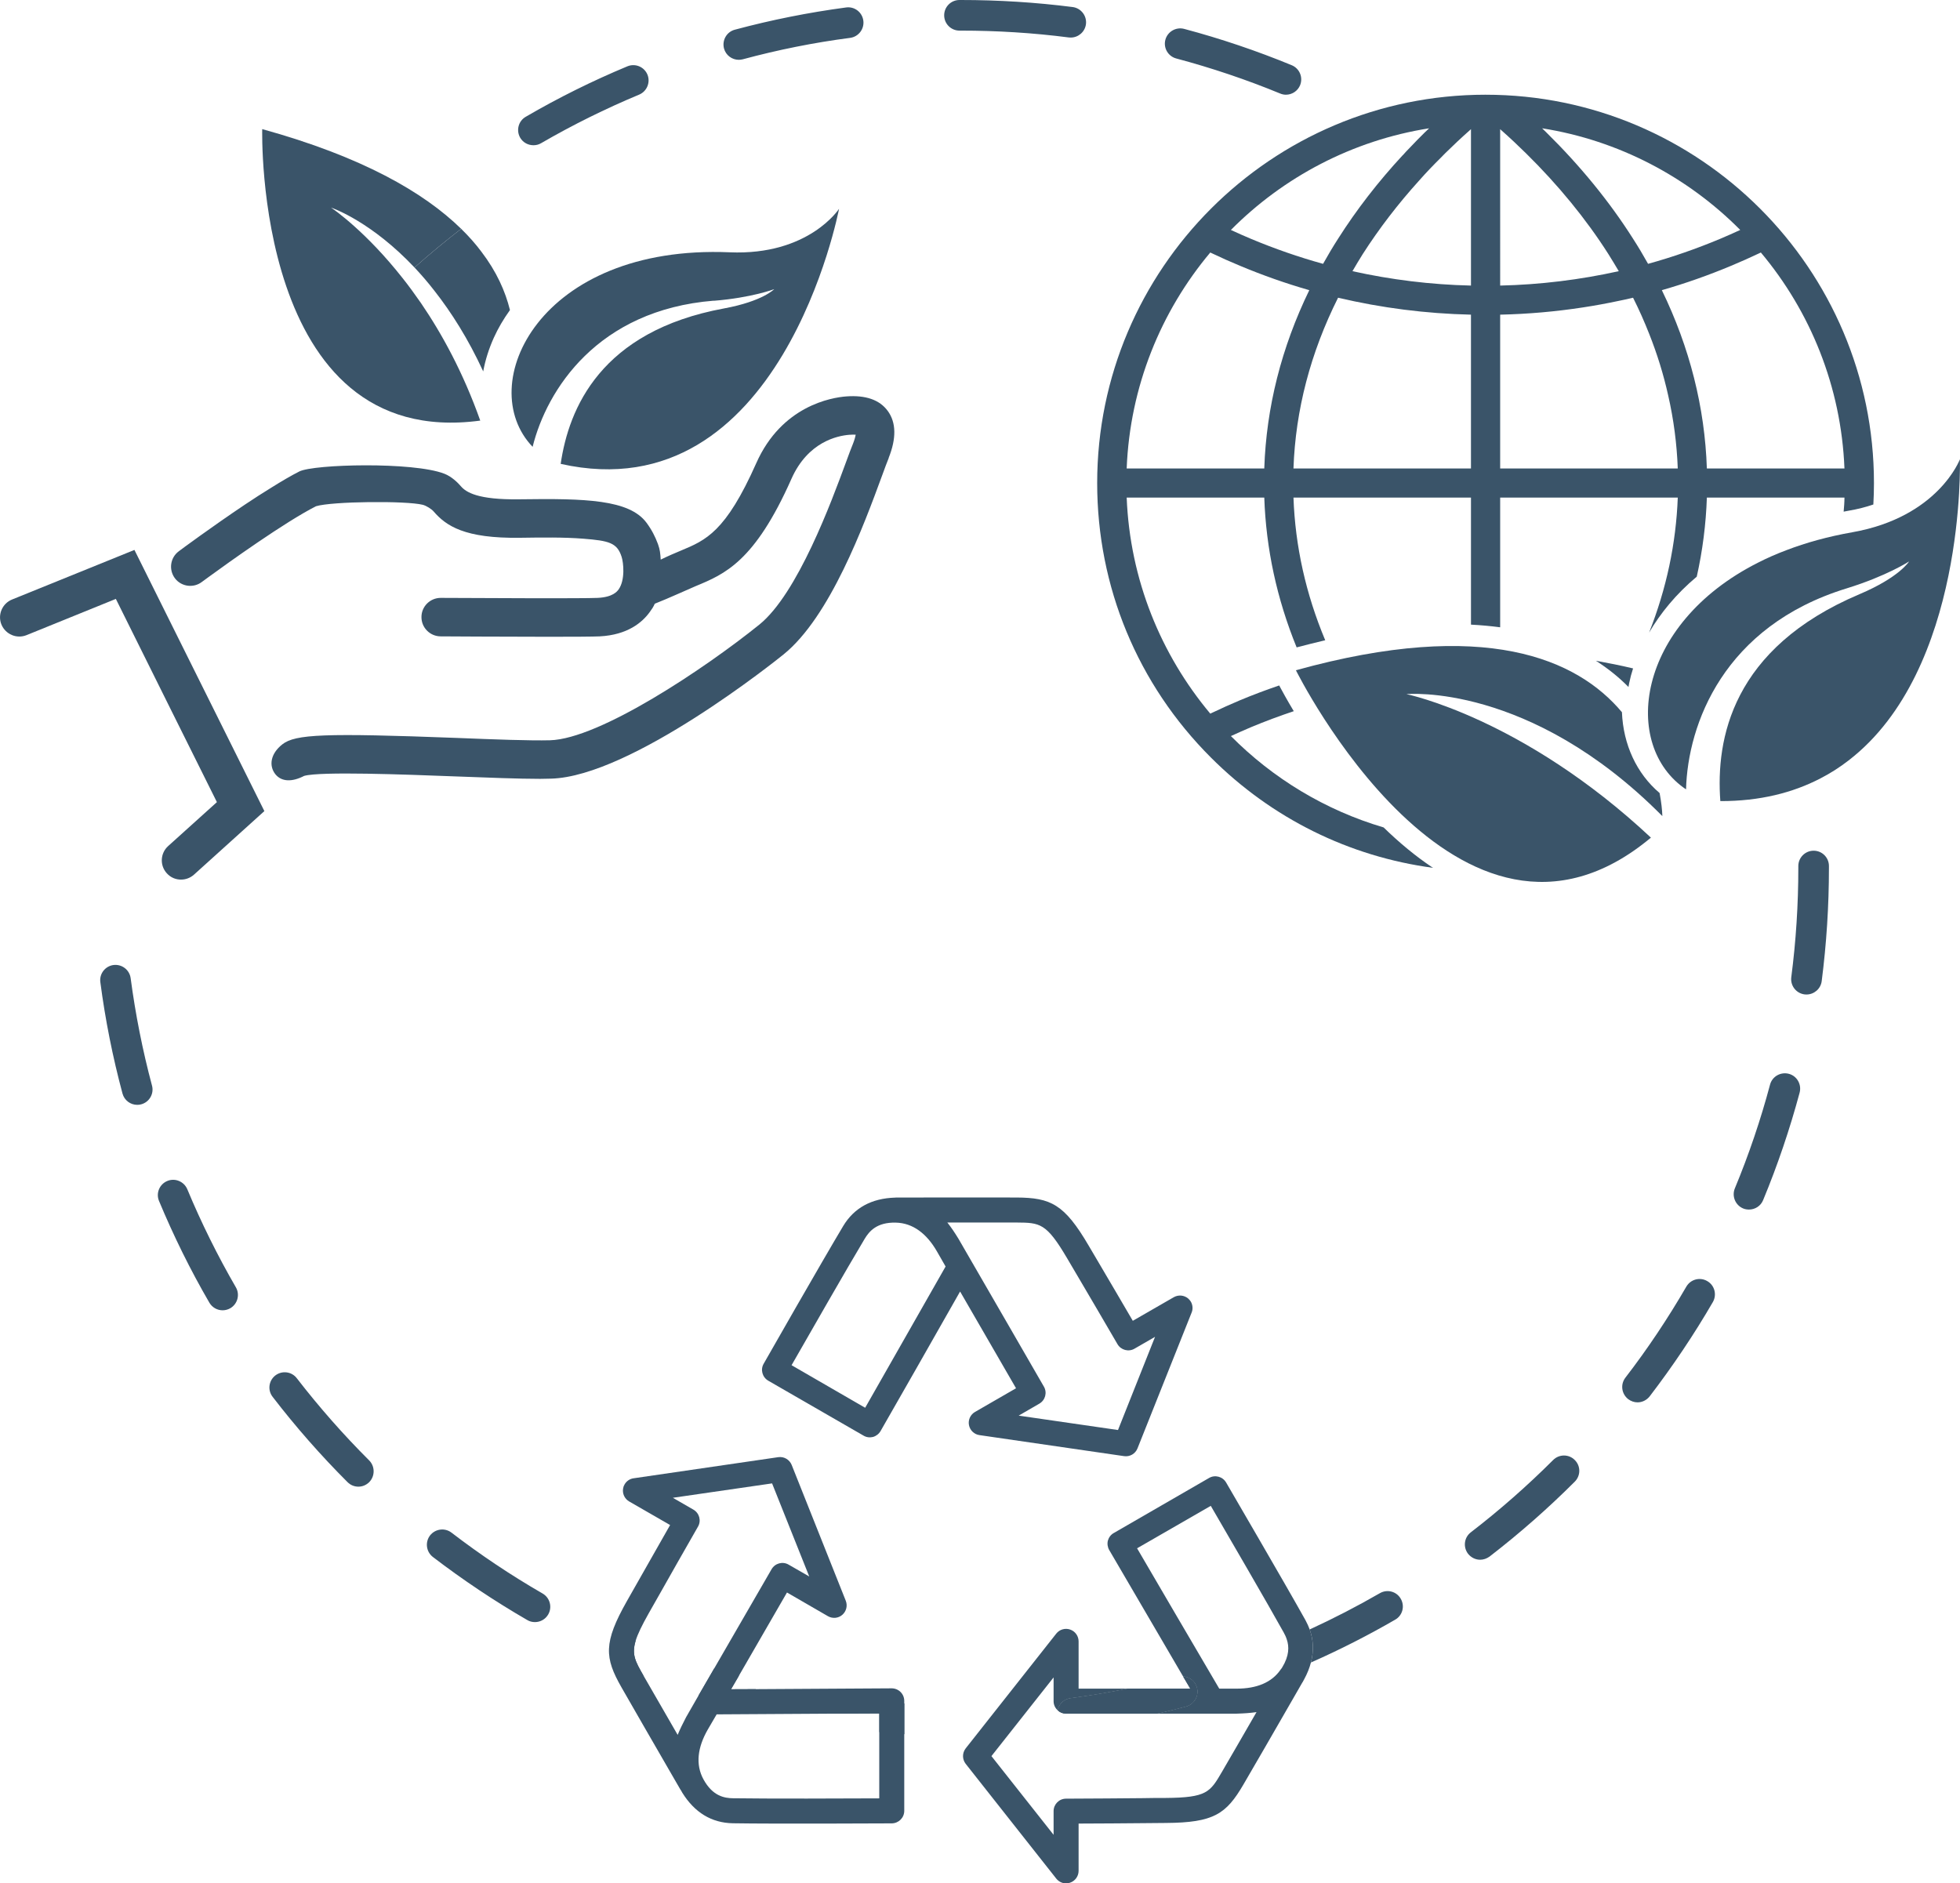 <?xml version="1.0" encoding="UTF-8"?>
<svg id="Layer_2" data-name="Layer 2" xmlns="http://www.w3.org/2000/svg" viewBox="0 0 192.02 184.53">
  <defs>
    <style>
      .cls-1 {
        fill: #3a5469;
      }
    </style>
  </defs>
  <g id="Layer_1-2" data-name="Layer 1">
    <g>
      <path class="cls-1" d="M87.07,44.87c-.17,.4-.39,1.02-.65,1.72-1.78,4.85-5.1,13.86-9.67,17.54-.6,.49-14.91,11.96-22.77,12.16-.32,.01-.67,.02-1.06,.02-2.1,0-5.14-.12-8.33-.24-4.96-.19-13.21-.5-14.79-.05-1.2,.62-2.22,.58-2.82-.16-.65-.82-.5-2,.68-2.93,1.27-1,4.14-1.12,17.08-.63,3.7,.15,7.2,.28,9.14,.23,4.86-.13,15.16-7.02,20.51-11.33,3.75-3.03,7.07-12.05,8.49-15.91,.28-.76,.5-1.37,.69-1.82,.16-.41,.23-.69,.26-.88-.14-.01-.34-.01-.62,.01-1.17,.09-4.06,.69-5.67,4.31-3.6,8.12-6.54,9.34-9.39,10.52-.67,.28-2.67,1.2-4,1.72-.15,.33-.27,.51-.49,.81-.73,1.02-2.18,2.25-4.91,2.39-.62,.03-2.61,.04-4.97,.04-4.46,0-10.25-.04-10.62-.04-1.04-.01-1.88-.86-1.87-1.9,0-1.03,.85-1.87,1.88-1.87h0c3.81,.02,13.99,.07,15.38,0,1.5-.07,1.91-.64,2.05-.82,.67-.94,.48-2.65,.3-3.2-.44-1.39-1.25-1.58-3.76-1.78-1.87-.15-4.13-.12-6.13-.09h-.07c-5.42,.08-7.24-1.17-8.45-2.57-.2-.24-.72-.57-1.07-.66-1.63-.41-8.89-.34-10.46,.14-3.04,1.54-8.61,5.54-10.53,6.94-.41,.3-.66,.48-.67,.49-.4,.3-.88,.41-1.34,.36-.5-.06-.97-.31-1.29-.74-.62-.84-.45-2.02,.39-2.64,.19-.15,3.24-2.4,6.46-4.56,.88-.59,1.78-1.17,2.63-1.69,.99-.62,1.93-1.17,2.72-1.57,1.42-.71,11.13-.96,14.19,.22,.73,.28,1.33,.88,1.63,1.23,.5,.58,1.63,1.34,5.73,1.28h.07c6.39-.09,10.7,.02,12.39,2.3,.52,.7,.86,1.39,1.1,2.04,.01,.03,.02,.05,.03,.08,.19,.52,.22,.9,.26,1.49,.65-.32,1.41-.65,1.97-.88,2.45-1.02,4.39-1.82,7.39-8.57,2.5-5.63,7.38-6.43,8.82-6.54,1.9-.14,3.26,.33,4.06,1.42,.83,1.13,.86,2.68,.09,4.61Z"/>
      <path class="cls-1" d="M25.9,79.47l-6.9,6.23c-.35,.31-.78,.47-1.21,.48-.53,.02-1.07-.19-1.45-.62-.7-.77-.64-1.96,.13-2.66l4.78-4.31-4.43-8.9-1.56-3.14-3.91-7.87-8.75,3.55c-.97,.39-2.06-.08-2.46-1.04-.39-.96,.08-2.06,1.04-2.45l11.99-4.86,3.73,7.5,1.89,3.8,7.11,14.29Z"/>
      <g>
        <path class="cls-1" d="M49.96,30.38c-.64,.89-1.17,1.8-1.58,2.71-.49,1.09-.84,2.2-1.04,3.3-1.48-3.21-3.13-5.8-4.78-7.9-.65-.84-1.31-1.6-1.95-2.28,1.48-1.32,3.01-2.58,4.57-3.79,.76,.74,1.42,1.49,1.98,2.24,1.49,1.95,2.35,3.89,2.8,5.72Z"/>
        <path class="cls-1" d="M47.05,41.21c-22.2,2.98-21.36-28.56-21.36-28.56,9.76,2.7,15.82,6.18,19.49,9.77-1.56,1.21-3.09,2.47-4.57,3.79-4.18-4.43-7.88-5.77-8.18-5.87,.3,.2,3.44,2.37,7.02,6.92,.59,.74,1.18,1.55,1.79,2.43,2.07,3.03,4.15,6.84,5.81,11.52Z"/>
      </g>
      <path class="cls-1" d="M69.93,29.47c3.73-.3,5.92-1.14,5.92-1.14,0,0-1.12,1.19-4.92,1.89-12.09,2.23-15.21,9.8-16,15.23,21.61,4.85,27.27-24.99,27.27-24.99,0,0-2.97,4.59-10.71,4.26-18.65-.79-25.12,13-19.31,19.06,1.39-5.59,6.35-13.4,17.74-14.32Z"/>
    </g>
    <path class="cls-1" d="M105.09,.69c-3.6-.46-7.29-.69-10.95-.69h-.14c-.83,0-1.5,.67-1.5,1.5s.67,1.5,1.5,1.5h.14c3.53,0,7.09,.22,10.57,.67,.06,.01,.13,.01,.19,.01,.74,0,1.39-.55,1.49-1.31,.1-.82-.48-1.57-1.3-1.68Zm-20.51,1.33c-.11-.82-.86-1.4-1.68-1.29-3.67,.49-7.34,1.22-10.91,2.18-.8,.21-1.27,1.04-1.06,1.84,.18,.67,.79,1.11,1.45,1.11,.13,0,.26-.02,.39-.05,3.44-.93,6.98-1.64,10.52-2.1,.82-.11,1.4-.87,1.29-1.69Zm41.97,4.37c-3.42-1.41-6.97-2.61-10.54-3.56-.8-.21-1.63,.27-1.84,1.07-.21,.8,.27,1.62,1.07,1.83,3.45,.92,6.87,2.07,10.17,3.43,.19,.08,.38,.12,.57,.12,.59,0,1.15-.35,1.39-.93,.31-.77-.05-1.64-.82-1.96Zm-63.12,.92c-.32-.77-1.2-1.13-1.97-.81-3.41,1.42-6.76,3.08-9.95,4.94-.72,.41-.96,1.33-.55,2.05,.28,.48,.78,.74,1.3,.74,.26,0,.52-.06,.75-.2,3.09-1.79,6.32-3.39,9.61-4.76,.76-.32,1.12-1.2,.81-1.96Zm71.06,4.54c-.03,.06-.06,.11-.08,.17,.22-.25,.45-.5,.7-.75-.26,.12-.47,.32-.62,.58Zm43.19,71.5c-.82,0-1.5,.67-1.5,1.5v.19c0,3.58-.23,7.18-.69,10.71-.1,.82,.47,1.57,1.3,1.68,.06,.01,.13,.01,.19,.01,.74,0,1.39-.55,1.49-1.3,.47-3.66,.71-7.39,.71-11.1v-.19c0-.83-.67-1.5-1.5-1.5ZM14.89,106.36c-.92-3.44-1.62-6.98-2.09-10.52-.11-.82-.86-1.39-1.68-1.29-.82,.11-1.4,.86-1.29,1.68,.48,3.67,1.21,7.34,2.17,10.91,.18,.67,.78,1.11,1.44,1.11,.13,0,.26-.01,.39-.05,.8-.21,1.28-1.04,1.06-1.84Zm160.36-1.15c-.8-.21-1.63,.26-1.84,1.06-.92,3.45-2.08,6.87-3.45,10.17-.31,.76,.05,1.64,.81,1.96,.19,.08,.39,.11,.58,.11,.59,0,1.15-.35,1.38-.92,1.42-3.42,2.62-6.97,3.58-10.54,.21-.8-.26-1.63-1.06-1.84ZM23.11,126.13c-1.79-3.09-3.39-6.32-4.76-9.61-.32-.76-1.2-1.13-1.96-.81-.77,.32-1.13,1.2-.81,1.96,1.42,3.41,3.07,6.76,4.93,9.96,.28,.48,.78,.75,1.3,.75,.26,0,.52-.07,.75-.2,.72-.42,.96-1.34,.55-2.05Zm144.15-.61c-.71-.42-1.63-.18-2.05,.54-1.79,3.09-3.79,6.09-5.97,8.92-.51,.66-.38,1.6,.28,2.11,.27,.2,.59,.31,.91,.31,.45,0,.89-.21,1.19-.59,2.25-2.94,4.34-6.05,6.19-9.24,.41-.72,.17-1.64-.55-2.05Zm-131.09,17.57c-2.53-2.52-4.91-5.23-7.09-8.05-.5-.66-1.44-.78-2.1-.28-.66,.51-.78,1.45-.27,2.1,2.25,2.93,4.72,5.74,7.34,8.36,.29,.29,.67,.44,1.06,.44s.76-.15,1.06-.44c.58-.59,.58-1.54,0-2.13Zm118.11-.04c-.58-.59-1.53-.59-2.12,0-2.52,2.52-5.23,4.9-8.06,7.08-.66,.5-.78,1.44-.28,2.1,.3,.38,.74,.59,1.19,.59,.32,0,.64-.11,.92-.31,2.93-2.26,5.74-4.73,8.35-7.34,.59-.59,.59-1.54,0-2.12Zm-101.12,13.08c-3.09-1.78-6.09-3.79-8.92-5.96-.66-.51-1.6-.38-2.11,.27-.5,.66-.38,1.6,.28,2.11,2.94,2.25,6.05,4.33,9.25,6.18,.23,.14,.49,.2,.75,.2,.52,0,1.02-.27,1.3-.75,.41-.72,.17-1.63-.55-2.05Zm84.07,.51c-.41-.72-1.33-.96-2.05-.54-2.22,1.28-4.52,2.47-6.87,3.55,.37,1.04,.41,2.13,.12,3.24,2.83-1.25,5.6-2.66,8.26-4.2,.72-.41,.96-1.33,.54-2.05Zm-63.19,8.86c-.84,0-1.66,.01-2.42,.01,.25-.44,.51-.88,.78-1.34-.81-.22-1.62-.46-2.43-.7-.55,.94-1.07,1.85-1.54,2.66,1.24,.39,2.5,.76,3.75,1.09,.13,.04,.26,.05,.39,.05,.66,0,1.27-.44,1.45-1.11,.06-.22,.06-.45,.02-.66Zm-11.03-1.38c-.76-1.33-1.14-2.01-.74-3.35-.61-.03-1.2,.33-1.44,.92-.32,.77,.04,1.65,.81,1.96,.47,.2,.95,.39,1.43,.57-.02-.04-.04-.07-.06-.1Zm54.25,1.24c-.17-.64-.73-1.06-1.35-1.1,.24,.41,.47,.81,.7,1.19h-6.12c-1.85,.38-3.72,.69-5.59,.94-.66,.08-1.15,.57-1.28,1.18,.21,.21,.5,.33,.82,.33h8.92c.95-.22,1.89-.45,2.83-.7,.8-.22,1.28-1.04,1.07-1.84Zm-33.78,1.04c-.82-.11-1.58,.47-1.68,1.29,0,.07,0,.14,0,.21,1.68-.01,3.19-.02,4.35-.02v1.83c.82,.08,1.63,.15,2.45,.2v-3.01c-1.71-.12-3.42-.28-5.11-.5Z"/>
    <g>
      <g>
        <path class="cls-1" d="M181.1,74.51c-.85,.66-1.77,1.25-2.76,1.76-2.7,1.4-5.93,2.23-9.8,2.22-.45-6.05,1.11-14.97,13.63-20.27,3.94-1.67,4.86-3.21,4.86-3.21,0,0-2.17,1.42-6.12,2.64-12.07,3.71-15.56,13.33-15.73,19.69-6.35-4.25-4.97-16.15,7.07-22.22,.86-.44,1.77-.84,2.75-1.21,1.93-.74,4.09-1.34,6.47-1.76,8.43-1.49,10.54-7.15,10.54-7.15,0,0,.63,20.64-10.91,29.51Z"/>
        <path class="cls-1" d="M162.86,79.94c-.02-.58-.1-1.35-.27-2.24-2.26-1.92-3.56-4.75-3.69-7.92-4.37-5.22-13.43-9.24-31.94-4.11,0,0,15.92,32.14,34.78,16.4-12.56-11.75-23.95-14.06-23.95-14.06,0,0,12.05-1.17,25.05,11.93Z"/>
        <path class="cls-1" d="M156.35,64.74c1.17,.75,2.24,1.6,3.19,2.57,.02-.13,.05-.25,.07-.38,.1-.49,.23-.98,.39-1.47,0,0,0,.02-.01,.03-1.21-.29-2.42-.53-3.64-.75Z"/>
      </g>
      <path class="cls-1" d="M145.54,9.28c-20.98,0-38.05,17.07-38.05,38.05,0,10.16,3.96,19.72,11.15,26.9,5.96,5.96,13.54,9.7,21.76,10.8-.05-.03-.09-.05-.13-.08-1.58-1.06-3.16-2.36-4.72-3.88-5.73-1.69-10.85-4.81-14.96-8.95,.66-.3,1.32-.6,1.99-.88,1.37-.57,2.76-1.09,4.17-1.56-.67-1.11-1.15-2-1.43-2.52-1.29,.44-2.57,.92-3.84,1.45-.92,.39-1.84,.8-2.74,1.23l-.17,.08c-4.84-5.78-7.87-13.13-8.19-21.17h13.48c.17,5.01,1.23,9.92,3.17,14.68,.95-.25,1.88-.48,2.8-.7-1.9-4.54-2.94-9.21-3.11-13.98h17.39v12.45c.98,.05,1.94,.14,2.86,.26v-12.71h17.4c-.17,4.51-1.11,8.93-2.81,13.23,1.11-1.9,2.64-3.78,4.67-5.48,.57-2.55,.9-5.13,.99-7.75h13.48c0,.47-.04,.93-.08,1.38,.16-.03,.32-.06,.48-.09,.89-.15,1.7-.36,2.43-.61,.04-.7,.06-1.4,.06-2.1,0-20.98-17.07-38.05-38.05-38.05Zm-5.53,3.29c-.15,.14-.29,.27-.43,.41-.5,.49-.98,.98-1.45,1.48-.25,.25-.48,.5-.7,.75h-.01c-2.42,2.61-4.53,5.35-6.31,8.15-.53,.82-1.02,1.65-1.49,2.49-2.39-.66-4.74-1.48-7.04-2.44-.66-.28-1.33-.57-1.99-.88,5.14-5.18,11.89-8.77,19.42-9.96Zm-16.15,33.33h-13.48c.32-8.03,3.35-15.39,8.19-21.16l.17,.08c.9,.43,1.82,.84,2.74,1.22,2.22,.93,4.49,1.73,6.79,2.39-2.73,5.62-4.21,11.48-4.41,17.47Zm20.25,0h-17.39c.2-5.73,1.67-11.34,4.37-16.73,4.24,1,8.6,1.56,13.02,1.66v15.07Zm0-17.92c-3.94-.09-7.82-.57-11.61-1.41,.32-.56,.66-1.12,1.01-1.68,1.59-2.48,3.44-4.9,5.54-7.22,.67-.76,1.38-1.5,2.12-2.23,.13-.14,.27-.28,.41-.42,.78-.77,1.6-1.54,2.45-2.29l.08-.08v15.33Zm26.38-5.45c-.66,.3-1.32,.6-1.99,.88-2.3,.96-4.65,1.78-7.04,2.44-.47-.84-.96-1.67-1.49-2.49-2.3-3.62-5.15-7.11-8.47-10.38-.14-.14-.28-.27-.42-.41,7.52,1.19,14.27,4.78,19.41,9.96Zm-23.52-9.88l.08,.08c.85,.75,1.67,1.52,2.45,2.29,3.16,3.11,5.88,6.43,8.07,9.87,.35,.56,.69,1.12,1.02,1.68-3.8,.84-7.68,1.32-11.62,1.41V12.65Zm0,33.25v-15.07c2.73-.06,5.44-.3,8.11-.71,1.19-.18,2.38-.4,3.55-.65,.46-.09,.91-.19,1.36-.3,.59,1.17,1.11,2.35,1.58,3.54,.79,1.99,1.41,4,1.86,6.03,.54,2.36,.85,4.75,.94,7.16h-17.4Zm20.25,0c-.2-5.99-1.68-11.85-4.41-17.47,2.3-.66,4.57-1.46,6.79-2.39,.92-.38,1.85-.8,2.74-1.22l.17-.08c4.84,5.77,7.87,13.13,8.19,21.16h-13.48Z"/>
    </g>
    <g>
      <path class="cls-1" d="M117.26,165.36c-.17-.64-.73-1.06-1.35-1.1,.24,.41,.47,.81,.7,1.19h-6.12c-1.85,.38-3.72,.69-5.59,.94-.66,.08-1.15,.57-1.28,1.18,.21,.21,.5,.33,.82,.33h8.92c.95-.22,1.89-.45,2.83-.7,.8-.22,1.28-1.04,1.07-1.84Z"/>
      <path class="cls-1" d="M128.31,159.65c-.11-.3-.25-.6-.41-.9-1.95-3.51-7.73-13.4-7.78-13.5-.34-.58-1.09-.78-1.67-.44l-9.33,5.39c-.29,.16-.49,.43-.58,.74-.08,.31-.03,.65,.13,.93,1.35,2.32,4.66,7.98,7.24,12.39,.62,.04,1.18,.46,1.35,1.1,.21,.8-.27,1.62-1.07,1.84-.94,.25-1.88,.48-2.83,.7h7.81c.7-.02,1.31-.06,1.93-.15-1.38,2.39-2.71,4.7-3.39,5.86-1.16,1.99-1.48,2.52-5.52,2.55-.66,0-1.43,0-2.29,.02-2.09,.02-4.7,.04-7.46,.05-.68,0-1.22,.55-1.22,1.22v2.32l-6.09-7.71,6.09-7.71v2.33c0,.35,.15,.67,.4,.89,.13-.61,.62-1.1,1.28-1.18,1.87-.25,3.74-.56,5.59-.94h-4.82v-4.63c0-.52-.33-.99-.83-1.16-.49-.17-1.04-.01-1.36,.4l-8.87,11.24c-.35,.45-.35,1.07,0,1.52l8.87,11.24c.24,.3,.59,.47,.96,.47,.14,0,.27-.03,.4-.07,.5-.17,.83-.64,.83-1.16v-4.63c2.31,0,4.47-.03,6.25-.04,.86-.01,1.63-.02,2.29-.02,4.72-.03,5.92-.88,7.61-3.77,.94-1.6,3.18-5.49,4.97-8.6l.81-1.41s0-.01,.02-.02l.09-.17s.04-.07,.06-.11c.3-.55,.52-1.1,.66-1.64,.29-1.11,.25-2.2-.12-3.24Zm-2.7,3.73c-.04,.06-.08,.13-.14,.19-.87,1.29-2.38,1.88-4.3,1.88h-1.72c-2.36-4.01-6.16-10.51-8.05-13.75l7.22-4.16c1.54,2.65,5.58,9.59,7.14,12.4,.11,.2,.23,.44,.31,.7,.23,.69,.25,1.58-.46,2.74Z"/>
      <path class="cls-1" d="M88.23,165.78c-.23-.23-.55-.36-.87-.36-2.5,.01-8.38,.05-13.32,.08-.84,0-1.66,.01-2.42,.01,.25-.44,.51-.88,.78-1.34,1.78-3.09,3.73-6.47,4.7-8.14l4.01,2.32c.45,.26,1.02,.21,1.41-.13,.4-.35,.53-.9,.34-1.38l-5.3-13.31c-.21-.52-.75-.84-1.31-.76l-14.18,2.07c-.37,.05-.7,.28-.88,.6-.07,.11-.12,.24-.14,.38-.1,.51,.14,1.03,.59,1.29l4.01,2.31c-1.15,2.01-2.21,3.89-3.09,5.44-.42,.75-.8,1.42-1.13,1.99-2.33,4.11-2.2,5.57-.54,8.48,.92,1.62,3.16,5.49,4.96,8.61l.81,1.4,.02,.02,.1,.17s.04,.07,.06,.11c1.21,1.95,2.87,2.96,4.95,3,4.01,.07,15.46,.01,15.58,.01,.67-.01,1.22-.55,1.22-1.23v-10.77c0-.33-.13-.64-.36-.87Zm-21.01,2.46c-.32,.61-.59,1.16-.83,1.74-1.34-2.33-2.64-4.57-3.32-5.76-.02-.04-.04-.07-.06-.1-.76-1.33-1.14-2.01-.74-3.35,.21-.68,.62-1.52,1.29-2.71,.33-.57,.71-1.24,1.13-1.99,1.03-1.82,2.31-4.09,3.69-6.49,.34-.58,.14-1.33-.45-1.67l-2.01-1.16,9.72-1.41,3.64,9.12-2.02-1.16c-.58-.34-1.33-.14-1.67,.45,0,0-3.06,5.29-5.62,9.72-.55,.94-1.07,1.85-1.54,2.66-.47,.83-.89,1.55-1.21,2.11Zm18.92,7.96c-3.07,.02-11.1,.04-14.31-.01-.85-.01-2.01-.2-2.91-1.85-.8-1.46-.58-3.14,.42-4.88,.24-.41,.54-.92,.87-1.49,3.22-.02,7.81-.05,11.58-.07,1.68-.01,3.19-.02,4.35-.02v8.32Z"/>
      <path class="cls-1" d="M116.67,127.54c-.07-.11-.16-.22-.26-.31-.4-.34-.96-.39-1.42-.13l-4.01,2.31c-1.16-2-2.26-3.85-3.16-5.39-.44-.74-.83-1.41-1.16-1.97-2.39-4.08-3.72-4.7-7.07-4.72-1.86-.01-6.34,0-9.94,0h-1.84s-.12,.01-.12,.01c-2.3,.07-4.01,1-5.08,2.78-2.06,3.44-7.74,13.39-7.79,13.49-.34,.58-.14,1.33,.45,1.67l9.33,5.38c.28,.17,.62,.21,.93,.13,.31-.09,.58-.3,.74-.58,1.46-2.54,5.2-9.1,7.79-13.67,1.96,3.39,4.37,7.56,5.48,9.48l-4.02,2.32c-.45,.26-.69,.78-.59,1.29,.1,.51,.51,.91,1.03,.98l14.17,2.06c.56,.08,1.1-.23,1.31-.76l5.3-13.3c.15-.35,.11-.75-.07-1.07Zm-31.91,10.39l-7.21-4.17c1.52-2.66,5.51-9.63,7.16-12.38,.44-.73,1.18-1.64,3.06-1.59,1.66,.04,3.01,1.07,4.01,2.8,.24,.42,.53,.92,.86,1.5-2.3,4.04-6.02,10.58-7.88,13.84Zm24.77,2.18l-9.73-1.41,2.02-1.17c.59-.34,.79-1.09,.45-1.67,0,0-6.27-10.87-8.37-14.49-.36-.59-.7-1.1-1.09-1.59h6.77c2.3,.02,2.92,.02,4.97,3.51,.33,.56,.72,1.23,1.16,1.97,1.06,1.8,2.38,4.05,3.77,6.44,.34,.58,1.09,.78,1.67,.44l2.01-1.16-3.63,9.13Z"/>
    </g>
  </g>
</svg>